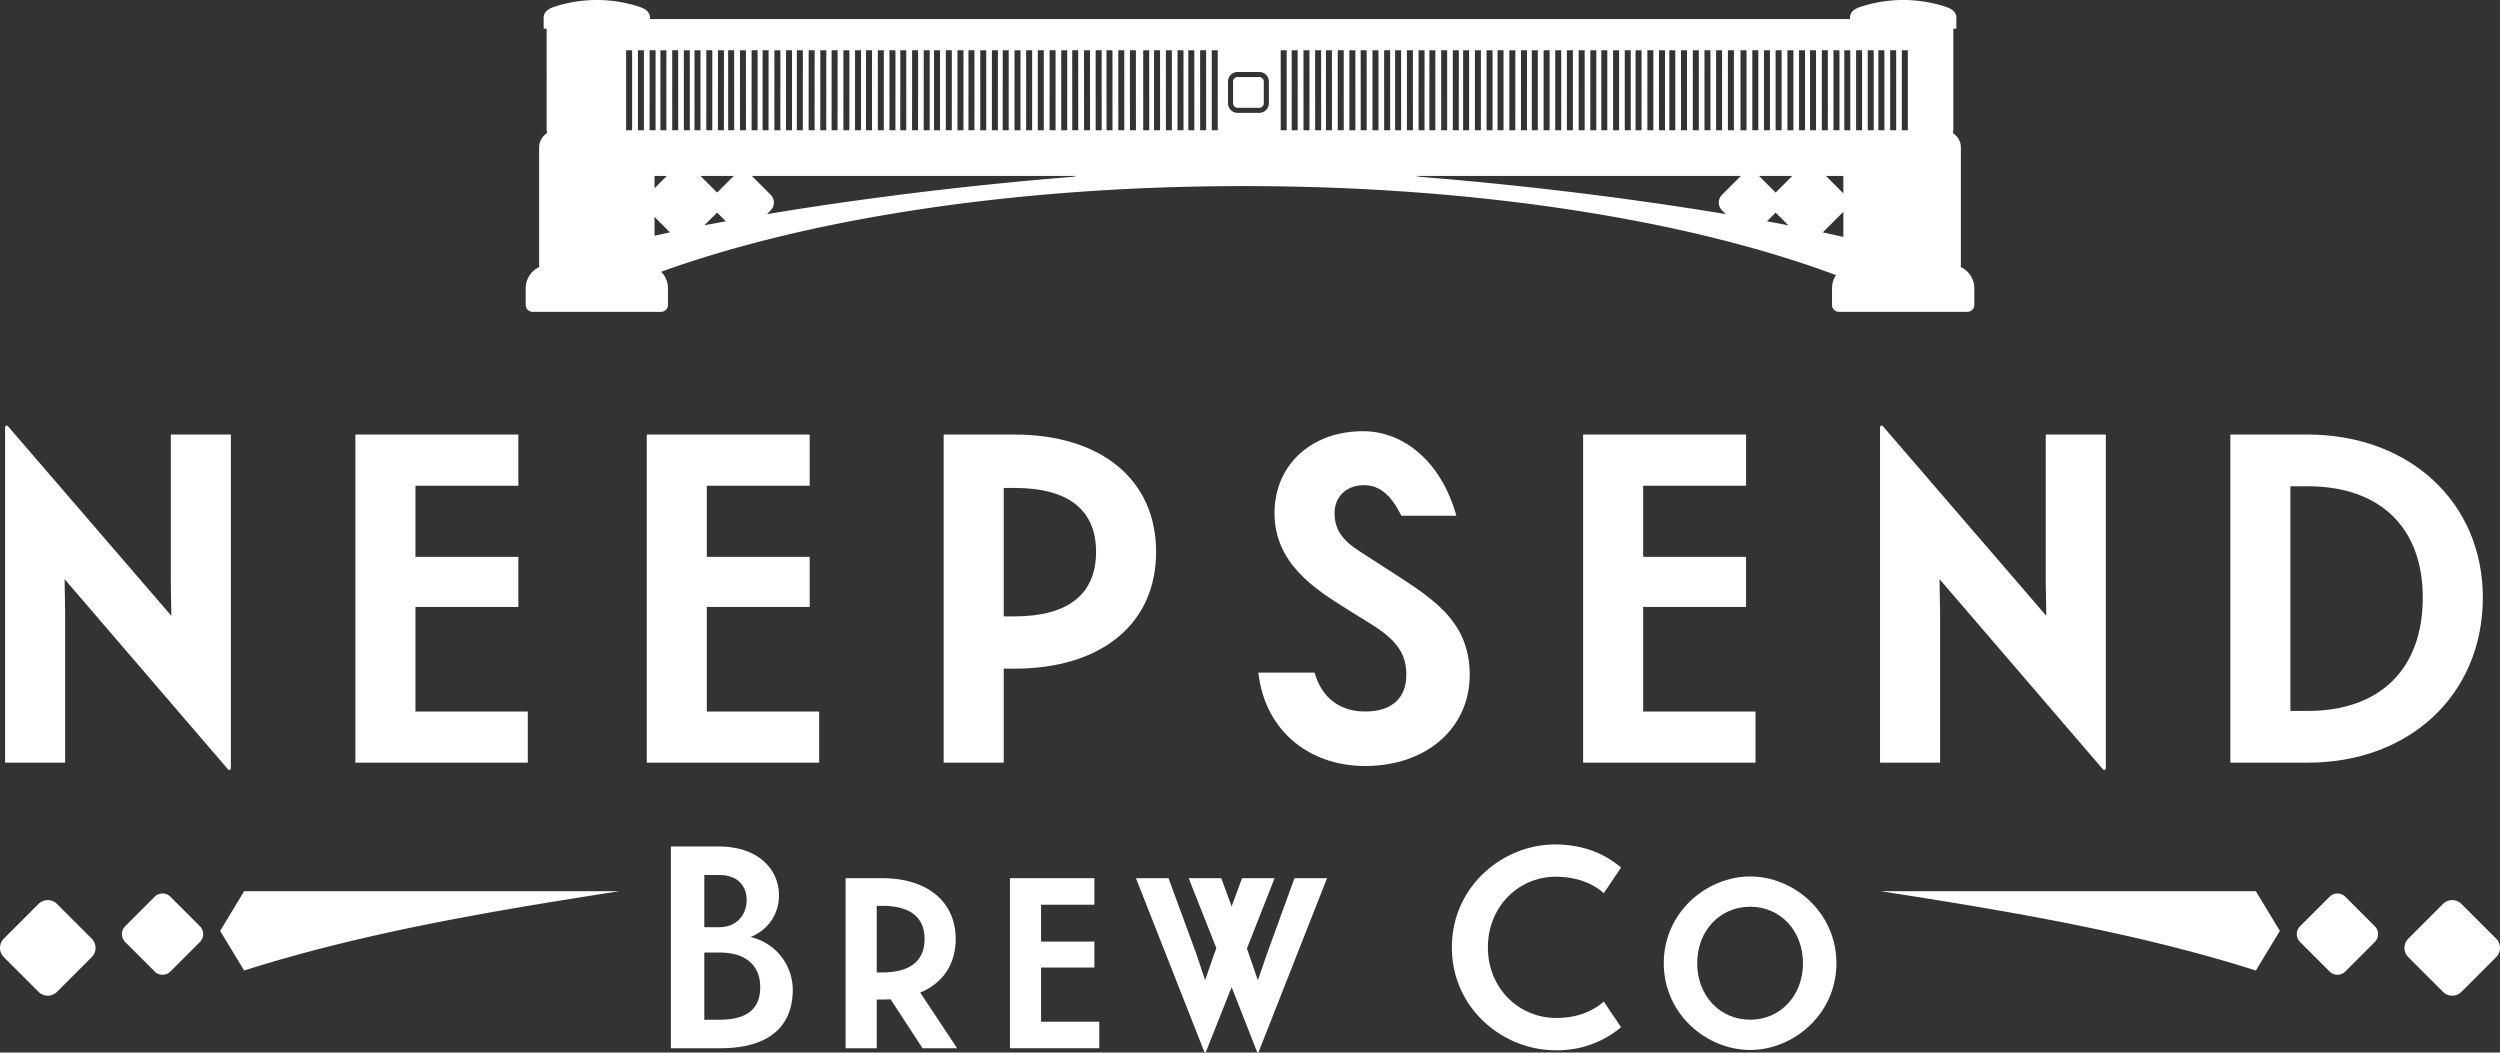 <svg xmlns="http://www.w3.org/2000/svg" width="952.36" height="400.967" viewBox="0 0 952.36 400.967"><rect x="0" y="0" width="952.36" height="400.967" fill="#333333" stroke="none"/><defs><style>.cls-1,.cls-2{fill:#fff;}.cls-2{fill-rule:evenodd;}</style></defs><g id="Layer_2" data-name="Layer 2"><g id="Layer_1-2" data-name="Layer 1"><path class="cls-1" d="M471.438,29.36h8.287a1.706,1.706,0,0,1,1.706,1.706v8.287a1.704,1.704,0,0,1-1.704,1.704H471.44a1.708,1.708,0,0,1-1.708-1.708V31.065A1.706,1.706,0,0,1,471.438,29.36Z"/><path class="cls-2" d="M746.916,101.709a6.287,6.287,0,0,0,.064-.626V56.165a6.481,6.481,0,0,0-3.051-5.476,5.561,5.561,0,0,0,.182-1.349V10.932h1.146V6.736c0-2.308-1.998-3.493-4.197-4.197a52.049,52.049,0,0,0-32.116,0c-2.204.687-4.197,1.888-4.197,4.197v.516H247.613V6.736c0-2.308-1.998-3.493-4.196-4.197a52.052,52.052,0,0,0-32.117,0c-2.203.687-4.197,1.888-4.197,4.197v4.197h1.146V49.34a5.55,5.55,0,0,0,.182,1.348,6.481,6.481,0,0,0-3.052,5.476v44.918c0,.215.043.417.064.627a8.985,8.985,0,0,0-5.187,8.104v6.331a2.658,2.658,0,0,0,2.651,2.65h48.902a2.657,2.657,0,0,0,2.65-2.65v-6.331a8.943,8.943,0,0,0-2.593-6.287c55.573-20.075,134.422-32.637,221.976-32.637,89.439,0,169.855,13.09,225.59,33.925a8.912,8.912,0,0,0-1.532,4.999v6.331a2.657,2.657,0,0,0,2.65,2.65h48.903a2.657,2.657,0,0,0,2.651-2.65v-6.331A8.985,8.985,0,0,0,746.916,101.709ZM240.801,49.632h-2.28V19.136h2.28Zm4.496,0h-2.28V19.136h2.28ZM698.452,19.136h2.281V49.632H698.452Zm-22.046,0h2.281V49.632h-2.281Zm-4.433,0h2.28V49.632h-2.28Zm-13.74,0h2.281V49.632h-2.281Zm-4.496,0h2.281V49.632h-2.281Zm-4.433,0h2.281V49.632H649.305Zm-4.435,0h2.281V49.632H644.87Zm-4.496,0h2.281V49.632h-2.281Zm-4.455,0H638.2V49.632h-2.281Zm-3.927,0h2.28V49.632h-2.28Zm-4.435,0h2.281V49.632h-2.281Zm-4.496,0h2.281V49.632h-2.281Zm-4.12,0h2.281V49.632h-2.281Zm-4.434,0h2.281V49.632H614.507Zm-4.496,0h2.281V49.632H610.011Zm-4.186,0h2.281V49.632H605.825Zm-4.434,0h2.28V49.632h-2.28Zm-4.496,0h2.28V49.632h-2.28Zm-4.434,0h2.281V49.632h-2.281Zm-4.433,0h2.28V49.632h-2.28Zm-4.496,0h2.28V49.632h-2.28Zm-4.12,0h2.281V49.632h-2.281Zm-4.435,0h2.281V49.632h-2.281Zm-4.496,0h2.281V49.632h-2.281Zm-4.184,0h2.28V49.632h-2.28Zm-4.435,0h2.281V49.632h-2.281Zm-4.496,0h2.281V49.632h-2.281Zm-3.926,0h2.281V49.632H553.44Zm-4.435,0h2.281V49.632H549.005Zm-4.496,0H546.79V49.632H544.509Zm-4.119,0h2.28V49.632h-2.28Zm-136.122,0h2.281V49.632h-2.281Zm-4.435,0h2.281V49.632h-2.281Zm-4.496,0h2.281V49.632h-2.281Zm-4.433,0h2.281V49.632h-2.281Zm-4.435,0h2.281V49.632H386.47Zm-4.496,0h2.281V49.632h-2.281Zm-4.12,0h2.28V49.632h-2.28Zm-4.433,0h2.281V49.632H373.42Zm-4.496,0h2.281V49.632h-2.281Zm-4.186,0h2.281V49.632H364.738Zm-4.434,0h2.281V49.632h-2.281Zm-4.496,0h2.281V49.632h-2.281Zm-3.927,0h2.281V49.632h-2.281Zm-4.433,0h2.281V49.632h-2.281Zm-4.496,0h2.281V49.632h-2.281Zm-4.12,0h2.281V49.632h-2.281Zm-4.433,0h2.281V49.632h-2.281Zm-4.496,0h2.281V49.632h-2.281Zm-4.186,0h2.281V49.632h-2.281Zm-4.435,0h2.28V49.632h-2.28Zm-4.496,0h2.28V49.632h-2.28Zm-4.307,0h2.281V49.632h-2.281Zm-4.434,0h2.281V49.632h-2.281Zm-4.496,0h2.281V49.632h-2.281Zm-4.12,0h2.281V49.632h-2.281Zm-4.434,0h2.281V49.632h-2.281Zm-4.496,0h2.281V49.632h-2.281Zm-17.007,0h2.28V49.632h-2.28Zm-4.434,0h2.281V49.632h-2.281Zm-17.484,0h2.281V49.632h-2.281Zm2.44,47.893-4.677,4.677V67.029Zm-6.56-47.893h2.281V49.632h-2.281Zm1.883,70.696V82.63l5.885,5.885C253.165,88.96,251.217,89.398,249.335,89.832Zm9.014-40.2h-2.281V19.136h2.281Zm4.434,0h-2.281V19.136h2.281Zm1.778-30.496h2.281V49.632h-2.281Zm3.743,66.701,4.864-4.864,3.323,3.323Q272.264,85.07,268.304,85.837Zm4.864-12.475-6.333-6.334h12.668Zm6.494-23.731h-2.28V19.136h2.28Zm4.496,0h-2.28V19.136h2.28Zm2.155-30.496h2.281V49.632h-2.281Zm122.203,48.24c-42.346,3.386-83.572,8.731-116.364,14.194l1.456-1.457a4.175,4.175,0,0,0,0-5.89l-7.194-7.194H410.3Zm2.217-17.744h-2.28V19.136h2.28Zm4.496,0h-2.28V19.136h2.28Zm4.436,0h-2.281V19.136h2.281Zm4.12,0h-2.281V19.136h2.281Zm4.497,0h-2.281V19.136h2.281Zm4.433,0h-2.281V19.136h2.281Zm5.067,0h-2.281V19.136h2.281Zm4.13,0H439.63V19.136h2.281Zm4.496,0h-2.281V19.136h2.281Zm4.434,0H448.56V19.136h2.281Zm4.12,0H452.68V19.136h2.281Zm4.496,0h-2.281V19.136h2.281Zm4.434,0H461.61V19.136h2.281Zm19.474-10.28a3.643,3.643,0,0,1-3.642,3.638h-8.285a3.643,3.643,0,0,1-3.64-3.638v-8.287a3.643,3.643,0,0,1,3.64-3.64h8.285a3.643,3.643,0,0,1,3.642,3.64Zm6.785,10.28h-2.281V19.136H490.15Zm4.186,0h-2.281V19.136h2.281Zm4.496,0h-2.281V19.136h2.281Zm4.434,0h-2.28V19.136h2.28Zm4.12,0h-2.281V19.136h2.281Zm4.496,0h-2.281V19.136h2.281Zm4.435,0H514.036V19.136h2.281Zm4.307,0h-2.281V19.136h2.281Zm4.496,0H522.84V19.136h2.281Zm4.434,0h-2.281V19.136h2.281Zm4.186,0h-2.281V19.136H533.74Zm4.496,0h-2.281V19.136h2.281ZM655.984,80.113l1.456,1.456c-32.792-5.462-74.018-10.807-116.364-14.194l-1.785-.347H663.178l-7.195,7.194A4.177,4.177,0,0,0,655.984,80.113Zm9.34-30.481h-2.281V19.136h2.281Zm4.496,0h-2.281V19.136H669.82Zm3.282,34.664,3.323-3.323,4.863,4.864Q677.333,85.071,673.102,84.296Zm3.324-10.934L670.09,67.029h12.668Zm6.758-23.73h-2.281V19.136h2.281Zm4.435,0h-2.281V19.136h2.281Zm4.185,0h-2.28V19.136h2.28Zm2.216-30.496h2.28V49.632h-2.28Zm8.197,71.141c-2.439-.576-5.09-1.166-7.844-1.762l7.762-7.762c.037-.037.047-.087.082-.124Zm0-16.57c-.035-.037-.046-.088-.082-.124L695.58,67.029h6.636Zm2.637-24.075h-2.281V19.136h2.281Zm4.496,0h-2.281V19.136h2.281Zm4.434,0H711.502V19.136h2.281Zm4.059,0h-2.281V19.136h2.281Zm4.496,0h-2.281V19.136h2.281Zm4.434,0h-2.28V19.136h2.28Z"/><path class="cls-1" d="M87.949,165.536V292.441c0,.846-.635,1.269-1.271.423L24.604,220.619l.212,12.713v57.202H1.935v-127.54c0-.848.635-1.271,1.271-.423l62.076,72.031-.213-12.498V165.536Z"/><path class="cls-1" d="M201.06,271.043v19.49h-65.676V165.536h62.076v19.49H158.265v27.118h39.194v19.067H158.265v39.831Z"/><path class="cls-1" d="M312.052,271.043v19.49h-65.676V165.536h62.076v19.49H269.257v27.118h39.194v19.067H269.257v39.831Z"/><path class="cls-1" d="M440.414,210.237c0,27.545-20.973,44.493-54.023,44.493h-4.025v35.804H359.484V165.536H386.391C419.441,165.536,440.414,182.695,440.414,210.237Zm-22.879,0c0-15.888-10.382-24.362-31.144-24.362h-4.025v48.938h4.025C406.941,234.812,417.535,226.338,417.535,210.237Z"/><path class="cls-1" d="M520.049,271.043c10.17,0,15.678-5.085,15.678-13.982,0-7.628-3.177-12.924-13.348-19.279l-8.897-5.508c-12.924-8.051-27.965-17.798-27.965-36.865,0-18.221,13.982-31.144,33.684-31.144,16.102,0,30.084,12.288,35.592,32.203H533.824c-3.816-7.839-8.266-11.653-14.198-11.653-6.778,0-11.228,4.449-11.228,10.593,0,5.931,2.543,10.17,9.536,14.617l9.532,6.147c16.525,10.805,32.415,19.279,32.415,40.889,0,20.337-16.525,34.742-39.831,34.742-21.822,0-38.346-13.982-40.677-35.592h21.398C503.525,265.958,510.518,271.043,520.049,271.043Z"/><path class="cls-1" d="M668.754,271.043v19.49h-65.676V165.536h62.076v19.49H625.957v27.118h39.196v19.067H625.957v39.831Z"/><path class="cls-1" d="M802.202,165.536V292.441c0,.846-.638,1.269-1.273.423l-62.076-72.246.212,12.713v57.202H716.186v-127.54c0-.848.635-1.271,1.269-.423l62.076,72.031-.212-12.498V165.536Z"/><path class="cls-1" d="M945.818,227.612c0,36.861-27.753,62.922-66.734,62.922H849.635V165.536h29.449C917.853,165.536,945.818,191.383,945.818,227.612Zm-22.879,0c0-26.695-16.313-42.374-43.855-42.374h-6.57v85.593h6.57C906.625,270.831,922.938,254.941,922.938,227.612Z"/><path class="cls-1" d="M302.007,376.92c0,14.054-9.003,22.399-27.558,22.399h-18.886V322.461H273.789c15.263,0,22.947,8.893,22.947,18.557a16.73,16.73,0,0,1-10.869,15.92A20.729,20.729,0,0,1,302.007,376.92ZM274.01,353.206c6.697,0,10.429-4.832,10.429-10.321,0-5.708-3.733-9.555-10.429-9.555H268.3v19.876Zm15.59,22.838c0-7.798-4.94-13.178-15.48-13.178H268.3v25.584h5.82C284.66,388.45,289.6,384.276,289.6,376.044Z"/><path class="cls-1" d="M351.437,399.32,339.25,380.653a29.879,29.879,0,0,1-3.185.11h-2.086V399.32H322.12V334.539h13.944c17.129,0,27.998,8.893,27.998,23.166,0,9.664-4.942,16.801-13.504,20.424L364.613,399.32Zm-17.458-28.875h2.086c10.65,0,16.141-4.394,16.141-12.739,0-8.232-5.382-12.626-16.141-12.626h-2.086Z"/><path class="cls-1" d="M418.764,389.217V399.32H384.727V334.539H416.898v10.102H396.586v14.054H416.898v9.883H396.586v20.639Z"/><path class="cls-1" d="M505.531,334.539l-26.023,66.099c-.11.329-.219.329-.332.329-.11,0-.219,0-.329-.329l-9.66-24.595-9.774,24.595c-.11.329-.219.329-.329.329s-.219,0-.329-.329l-26.023-66.099H445.14l10.65,28.988,3.294,9.879,3.404-9.879.878-2.308-10.54-26.68h12.407l3.954,10.76,3.952-10.76h12.407l-10.54,26.79.769,2.199,3.402,9.879,3.404-9.879L493.12,334.539Z"/><path class="cls-1" d="M610.947,340.248c-4.171-3.733-10.318-6.256-18.334-6.256-14.054,0-25.803,11.307-25.803,26.899s11.75,26.899,26.132,26.899c7.688,0,13.835-2.524,18.006-6.256l6.589,9.77a37.623,37.623,0,0,1-24.923,8.784c-20.204,0-39.529-16.03-39.529-39.196s19.324-39.196,39.31-39.196c9.441,0,18.006,2.743,25.142,8.784Z"/><path class="cls-1" d="M699.574,366.931c0,19.434-16.362,33.046-32.83,33.046-16.581,0-32.94-13.612-32.94-33.046s16.359-33.05,32.94-33.05C683.212,333.882,699.574,347.498,699.574,366.931Zm-53.035,0c0,12.297,8.565,21.519,20.205,21.519,11.527,0,20.091-9.222,20.091-21.519s-8.565-21.523-20.091-21.523C655.104,345.408,646.539,354.634,646.539,366.931Z"/><path class="cls-2" d="M76.172,352.86,64.913,341.601a4.232,4.232,0,0,0-5.972,0L47.681,352.86a4.235,4.235,0,0,0,0,5.971l11.26,11.259a4.233,4.233,0,0,0,5.972,0l11.259-11.258a4.232,4.232,0,0,0,0-5.972Zm-41.226,4.722L21.708,344.343a4.979,4.979,0,0,0-7.023,0L1.448,357.582a4.979,4.979,0,0,0,0,7.022l13.237,13.238a4.98,4.98,0,0,0,7.023,0l13.237-13.238a4.979,4.979,0,0,0,0-7.022Zm58.053-18.073H235.855c-48.786,7.584-97.309,15.729-142.856,30.203l-9.134-15.103Z"/><path class="cls-2" d="M876.187,352.86l11.259-11.259a4.234,4.234,0,0,1,5.973,0L904.679,352.86a4.235,4.235,0,0,1,0,5.971L893.42,370.09a4.234,4.234,0,0,1-5.973,0l-11.259-11.258a4.235,4.235,0,0,1,0-5.972Zm41.228,4.722,13.236-13.238a4.979,4.979,0,0,1,7.023,0l13.237,13.238a4.977,4.977,0,0,1,0,7.022l-13.237,13.238a4.98,4.98,0,0,1-7.023,0l-13.236-13.238a4.977,4.977,0,0,1,0-7.022Zm-58.054-18.073H716.504c48.786,7.584,97.311,15.729,142.856,30.203l9.135-15.103Z"/></g></g></svg>